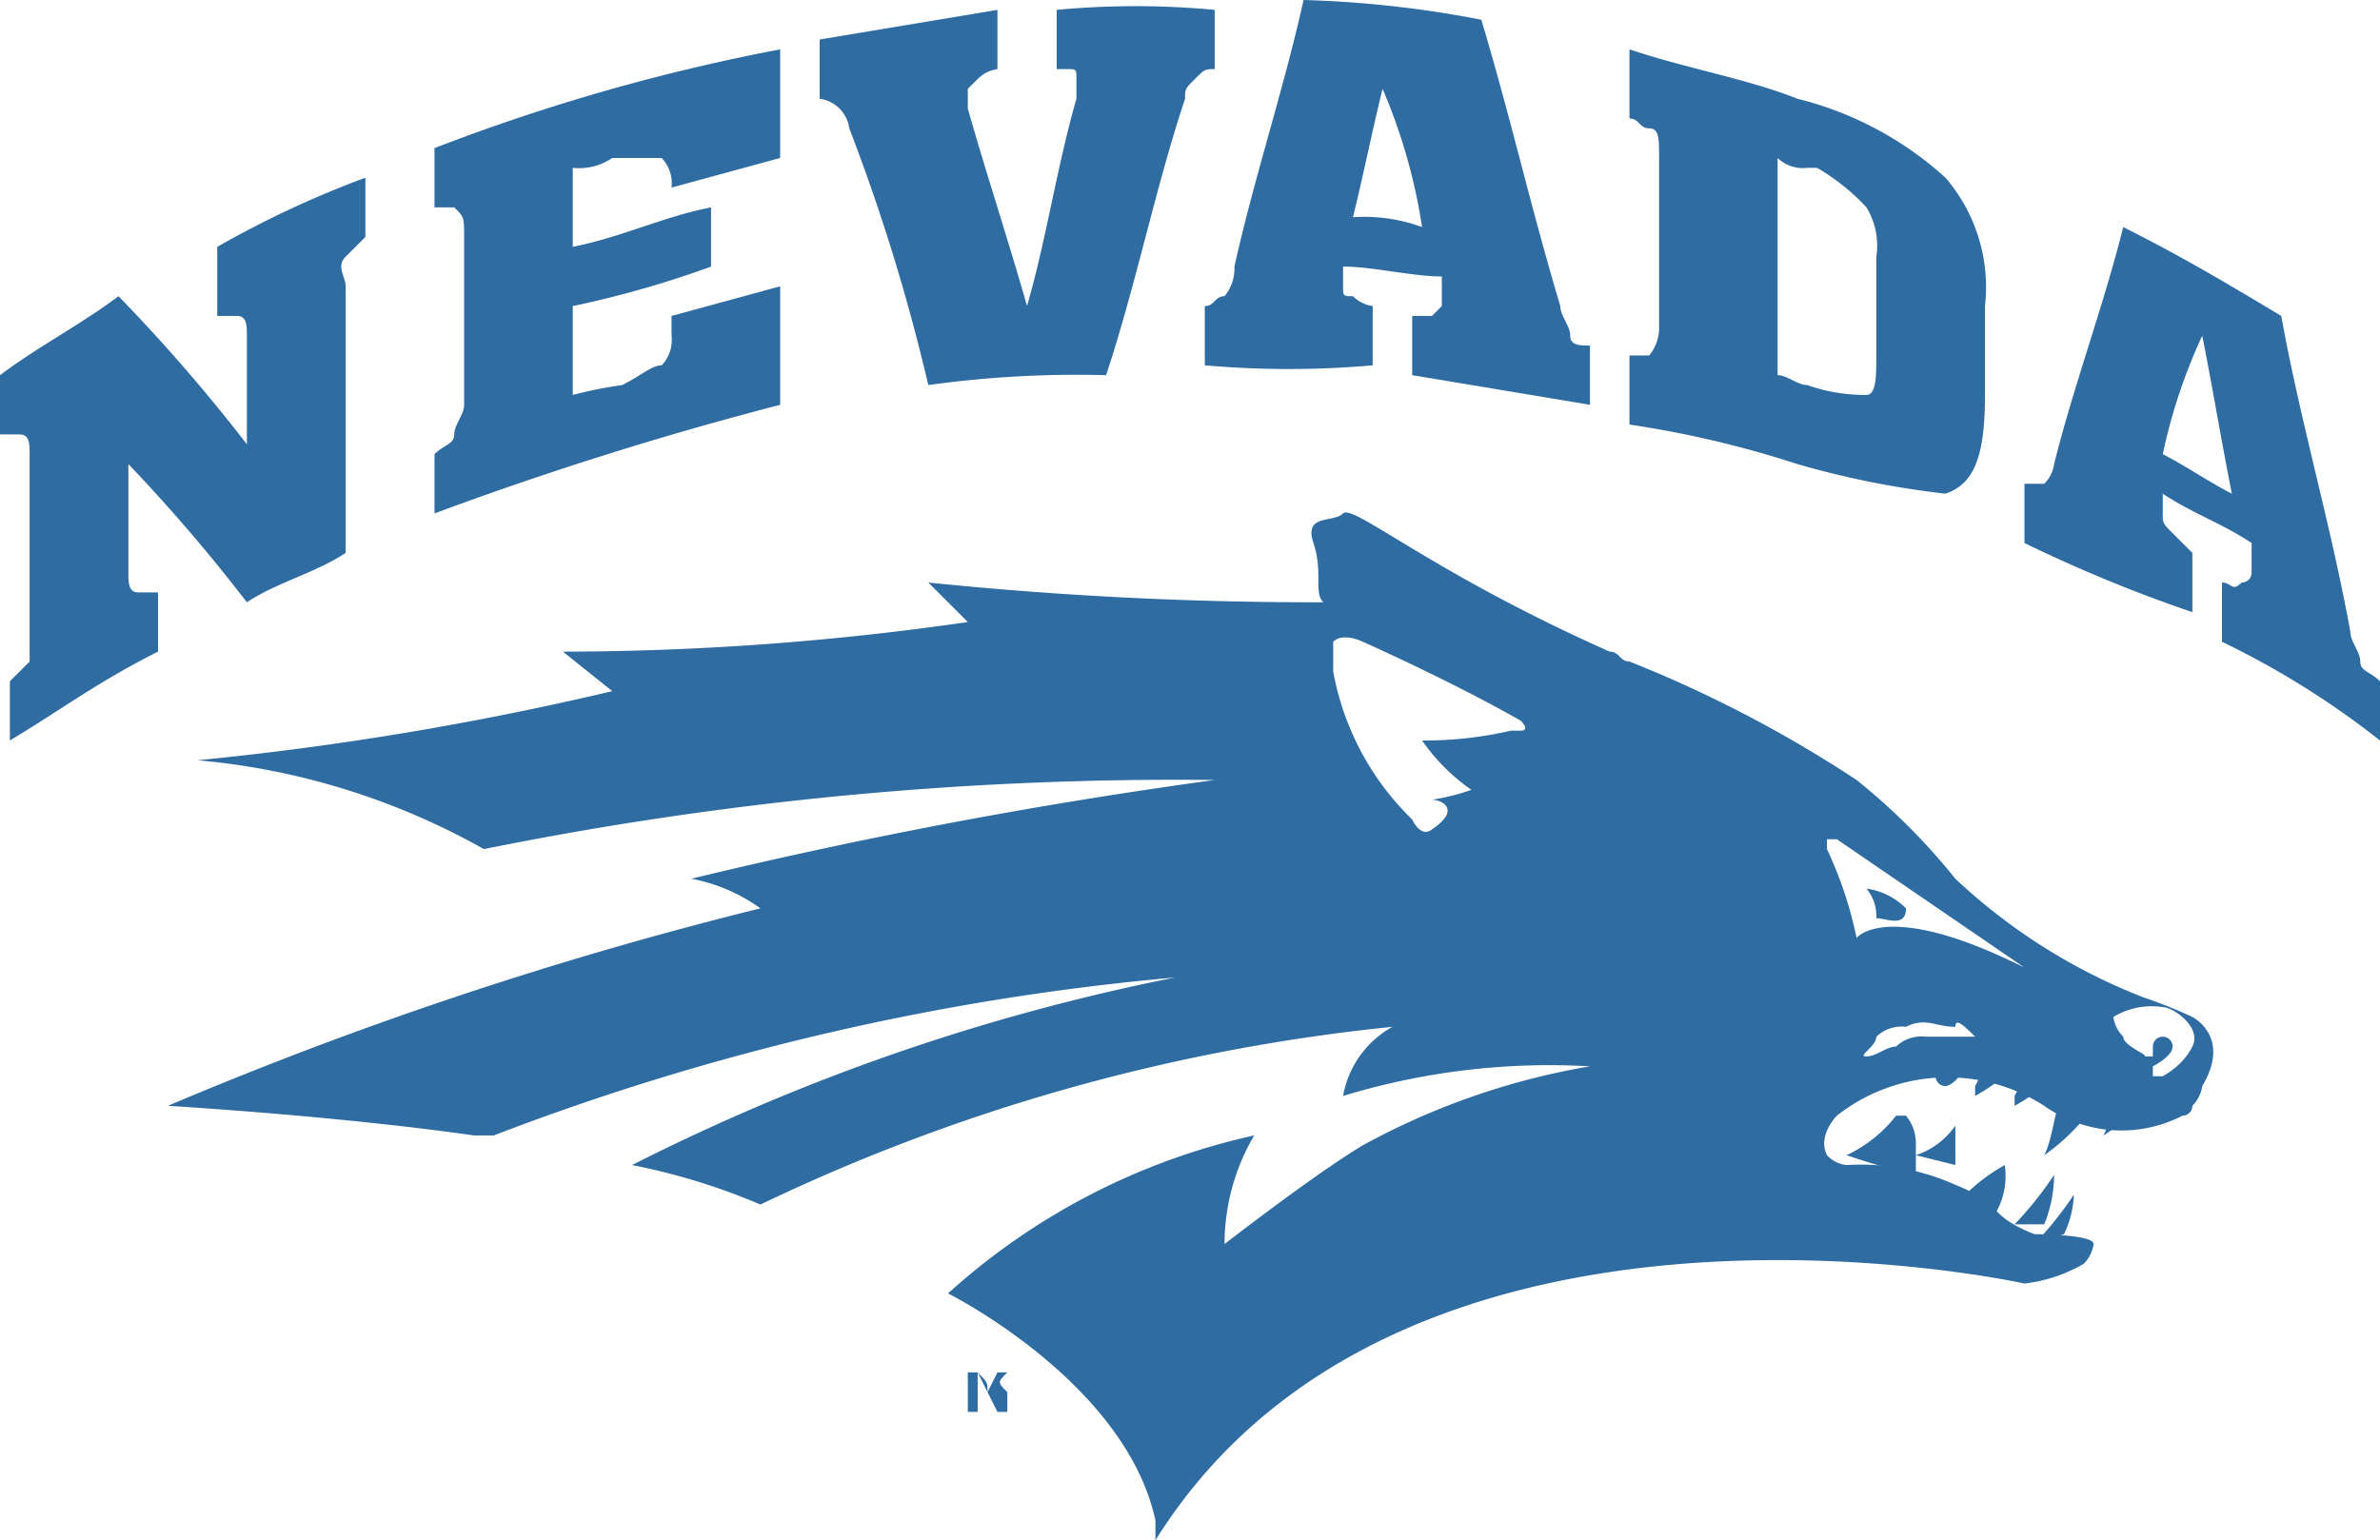 <svg class="oz-icon" aria-hidden="true" xmlns="http://www.w3.org/2000/svg" width="24.1" height="15.6" viewBox="0 0 24.1 15.6">
    <g class="group athletics-icon" fill="#2E6CA2">
        <polygon points="12.1 7.5 11.9 7.5 11.9 7.5 12.3 7.5 12.3 7.5 12.1 7.5 12.1 7.9 12.1 7.9 12.1 7.5" />
        <path class="path" d="M10.1,18.4v-.2h0c-.1.1-.1.1,0,.2l-.1.2h0l-.1-.2c0-.1,0-.1-.1-.2h0v.4H9.7v-.4h.1l.1.2v.1h0v-.1l.1-.2h.1v.4H10Z" transform="translate(0.1 -4.3)" />
        <path class="path" d="M19.4,14.9c0,.1,0,.1.1.3a.1.1,0,0,0,.1.1s.1,0,.2-.2a.35.35,0,0,0,.1-.2c0-.1-.5-.1-.5,0" transform="translate(0.1 -4.3)" />
        <path class="path" d="M18.6,16a1.4,1.4,0,0,0,.5-.4h.1a.44.44,0,0,1,.1.3v.3h0a6.37,6.37,0,0,1-.7-.2" transform="translate(0.1 -4.3)" />
        <path class="path" d="M20.4,15a.76.76,0,0,1-.1.4v.1a1.73,1.73,0,0,0,.4-.3h0c0-.1-.3-.3-.3-.2" transform="translate(0.1 -4.3)" />
        <path class="path" d="M20,14.9a.76.76,0,0,1-.1.4v.1a1.73,1.73,0,0,0,.4-.3h0c0-.2-.3-.3-.3-.2" transform="translate(0.1 -4.3)" />
        <path class="path" d="M20.6,16a2,2,0,0,0,.5-.5c.1-.1-.2-.4-.3-.1-.1.1-.1.4-.2.6h0" transform="translate(0.1 -4.3)" />
        <path class="path" d="M21.3,15.4a1,1,0,0,1-.1.4h0a1.2,1.2,0,0,0,.4-.4Z" transform="translate(0.1 -4.3)" />
        <path class="path" d="M19.3,16a.78.78,0,0,0,.4-.3h0v.4Z" transform="translate(0.1 -4.3)" />
        <path class="path" d="M19.8,16.4a1.87,1.87,0,0,1,.4-.3h0a.75.75,0,0,1-.1.5Z" transform="translate(0.1 -4.3)" />
        <path class="path" d="M20.3,16.7a3.61,3.61,0,0,0,.4-.5h0a1.34,1.34,0,0,1-.1.5Z" transform="translate(0.1 -4.3)" />
        <path class="path" d="M20.5,16.9a3.61,3.61,0,0,0,.4-.5h0a1,1,0,0,1-.1.4Z" transform="translate(0.1 -4.3)" />
        <path class="path" d="M19.2,13.5a.7.7,0,0,0-.4-.2.44.44,0,0,1,.1.3c.1,0,.3.1.3-.1" transform="translate(0.1 -4.3)" />
        <path class="path" d="M4.8,12.9a35.31,35.31,0,0,1,7.4-.7,53,53,0,0,0-5.3,1,1.74,1.74,0,0,1,.7.3,39.93,39.93,0,0,0-6,2s1.7.1,3.1.3h.2a25.54,25.54,0,0,1,6.9-1.6,21.36,21.36,0,0,0-5.5,1.9,6.47,6.47,0,0,1,1.3.4A19.29,19.29,0,0,1,14,14.7a1,1,0,0,0-.5.7,7.17,7.17,0,0,1,2.5-.3,7.33,7.33,0,0,0-2.3.8c-.5.3-1.4,1-1.4,1a2.17,2.17,0,0,1,.3-1.1,6.8,6.8,0,0,0-3.1,1.6s1.8.9,2.1,2.3v.2h0c2.5-4,8.8-2.6,8.8-2.6a1.55,1.55,0,0,0,.6-.2.35.35,0,0,0,.1-.2c0-.1-.6-.1-.6-.1-.5-.2-.3-.3-.8-.5a2.34,2.34,0,0,0-1.1-.2.31.31,0,0,1-.2-.1c-.1-.2.1-.4.1-.4a1.81,1.81,0,0,1,2.1-.1,1.35,1.35,0,0,0,1.4.1.1.1,0,0,0,.1-.1.35.35,0,0,0,.1-.2c.3-.5-.1-.7-.1-.7a4.71,4.71,0,0,0-.5-.2,5.91,5.91,0,0,1-1.9-1.2,6.47,6.47,0,0,0-1-1A12.68,12.68,0,0,0,16.4,11c-.1,0-.1-.1-.2-.1-1.8-.8-2.6-1.5-2.7-1.4s-.4,0-.3.3,0,.5.1.6a38.34,38.34,0,0,1-4-.2l.4.4a28.7,28.7,0,0,1-4.1.3l.5.4a31.56,31.56,0,0,1-4.2.7,7.2,7.2,0,0,1,2.9.9m9.6-.2s-.1.1-.2-.1a2.78,2.78,0,0,1-.8-1.5v-.3c.1-.1.3,0,.3,0s.9.4,1.6.8c0,0,.1.1,0,.1h-.1a3.87,3.87,0,0,1-.9.1,2,2,0,0,0,.5.5,2.27,2.27,0,0,1-.4.1c.1,0,.3.1,0,.3m4.3,1.1h0a4,4,0,0,0-.3-.9v-.1h.1l1.9,1.3c-1.4-.7-1.7-.3-1.7-.3m1.2,1h-.5a.37.37,0,0,0-.3.1c-.1,0-.2.1-.3.1s.1-.1.1-.2a.37.37,0,0,1,.3-.1c.2-.1.3,0,.5,0,0-.1.1,0,.2.1h0m1.5,0a.35.35,0,0,1-.1-.2.75.75,0,0,1,.5-.1c.1,0,.4.2.3.4s-.3.3-.3.3h-.1v-.1s.2-.1.2-.2a.1.1,0,1,0-.2,0V15h-.1c.1,0-.2-.1-.2-.2" transform="translate(0.1 -4.3)" />
        <path class="path" d="M0,11.8v-.6L.2,11V8.9c0-.1,0-.2-.1-.2H-.1V8.1c.4-.3.8-.5,1.2-.8A17.38,17.38,0,0,1,2.4,8.8V7.7c0-.1,0-.2-.1-.2H2.1V6.8a10.09,10.09,0,0,1,1.5-.7v.6l-.2.2c-.1.1,0,.2,0,.3V9.9c-.3.2-.7.3-1,.5A17.41,17.41,0,0,0,1.2,9v1.1c0,.1,0,.2.1.2h.2v.6c-.6.3-1,.6-1.5.9" transform="translate(0.1 -4.3)" />
        <path class="path" d="M4.3,9.5V8.9c.1-.1.2-.1.2-.2s.1-.2.1-.3V6.7c0-.2,0-.2-.1-.3H4.3V5.8a20.14,20.14,0,0,1,3.5-1V5.9l-1.1.3h0a.37.37,0,0,0-.1-.3H6.1a.6.6,0,0,1-.4.1v.8c.5-.1.9-.3,1.4-.4V7a10.26,10.26,0,0,1-1.4.4v.9a4.33,4.33,0,0,1,.5-.1c.2-.1.3-.2.4-.2a.37.37,0,0,0,.1-.3V7.5l1.1-.3V8.4A35.8,35.8,0,0,0,4.3,9.5" transform="translate(0.1 -4.3)" />
        <path class="path" d="M9.3,8.2a19.75,19.75,0,0,0-.8-2.6.35.35,0,0,0-.3-.3V4.7L10,4.4V5a.35.35,0,0,0-.2.1l-.1.1v.2c.2.7.4,1.3.6,2,.2-.7.3-1.4.5-2.1V5.1c0-.1,0-.1-.1-.1h-.1V4.4a8.55,8.55,0,0,1,1.6,0V5c-.1,0-.1,0-.2.1s-.1.1-.1.2c-.3.9-.5,1.9-.8,2.8a10.87,10.87,0,0,0-1.8.1" transform="translate(0.1 -4.3)" />
        <path class="path" d="M12.1,8V7.4c.1,0,.1-.1.2-.1a.44.44,0,0,0,.1-.3c.2-.9.5-1.8.7-2.7a11,11,0,0,1,1.8.2c.3,1,.5,1.9.8,2.9,0,.1.1.2.1.3s.1.1.2.1v.6l-1.8-.3V7.5h.2l.1-.1h0V7.1c-.3,0-.7-.1-1-.1v.2h0c0,.1,0,.1.1.1a.35.35,0,0,0,.2.1V8a9.63,9.63,0,0,1-1.7,0m1.5-1.5a1.7,1.7,0,0,1,.7.1,5.73,5.73,0,0,0-.4-1.4c-.1.4-.2.9-.3,1.3" transform="translate(0.1 -4.3)" />
        <path class="path" d="M18.1,9a10.46,10.46,0,0,0-1.7-.4V7.9h.2a.44.44,0,0,0,.1-.3V5.9c0-.2,0-.3-.1-.3s-.1-.1-.2-.1V4.8c.6.2,1.2.3,1.7.5a3.47,3.47,0,0,1,1.5.8A1.7,1.7,0,0,1,20,7.4v.9c0,.6-.1.9-.4,1A9,9,0,0,1,18.1,9m-.2-.9c.1,0,.2.1.3.1a1.76,1.76,0,0,0,.6.1c.1,0,.1-.2.1-.4v-1a.75.75,0,0,0-.1-.5,2.18,2.18,0,0,0-.5-.4h-.1a.37.37,0,0,1-.3-.1V8.1Z" transform="translate(0.1 -4.3)" />
        <path class="path" d="M20.4,9.8V9.2h.2a.35.35,0,0,0,.1-.2c.2-.8.5-1.6.7-2.4.6.3,1.1.6,1.6.9.2,1.1.5,2.1.7,3.2,0,.1.1.2.1.3s.1.1.2.2v.6a8.64,8.64,0,0,0-1.6-1v-.6c.1,0,.1.1.2,0a.1.1,0,0,0,.1-.1h0V9.8c-.3-.2-.6-.3-.9-.5v.2h0c0,.1,0,.1.1.2l.2.2v.6a14.73,14.73,0,0,1-1.7-.7m1.4-.9c.2.1.5.3.7.4-.1-.5-.2-1.1-.3-1.6a5.64,5.64,0,0,0-.4,1.2" transform="translate(0.1 -4.3)" />
    </g>
</svg>